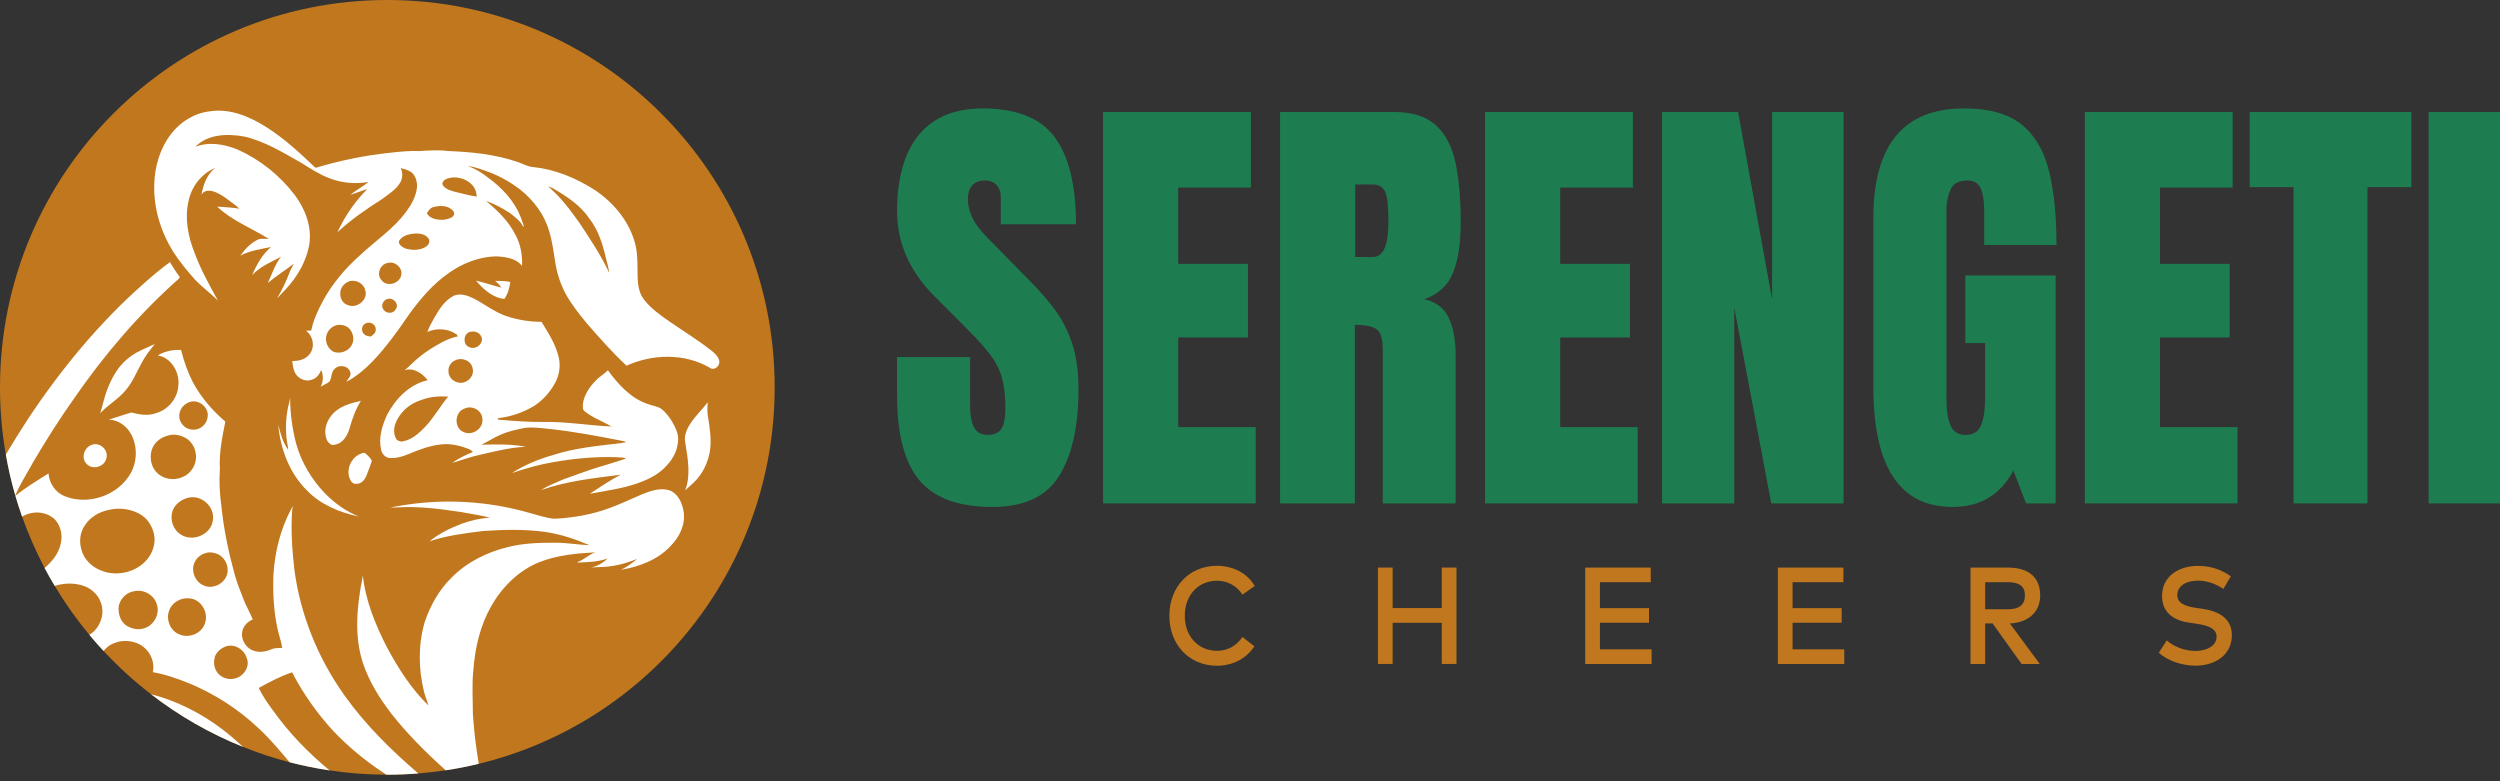 <svg width="160" height="50" viewBox="0 0 160 50" fill="none" xmlns="http://www.w3.org/2000/svg">
<rect x="0" y="0" width="160" height="50" fill="#333333" stroke="none"/>
<path d="M63.512 32.445C61.352 32.445 59.795 31.876 58.841 30.737C57.886 29.598 57.41 27.786 57.41 25.299V22.851H62.087V25.983C62.087 26.561 62.169 27.015 62.336 27.342C62.501 27.669 62.79 27.834 63.202 27.834C63.614 27.834 63.93 27.7 64.096 27.435C64.261 27.17 64.345 26.733 64.345 26.126C64.345 25.357 64.272 24.714 64.129 24.197C63.986 23.68 63.737 23.186 63.384 22.717C63.03 22.248 62.539 21.699 61.913 21.073L59.789 18.938C58.204 17.354 57.411 15.542 57.411 13.5C57.411 11.459 57.879 9.738 58.816 8.618C59.752 7.498 61.107 6.939 62.882 6.939C65.05 6.939 66.59 7.551 67.499 8.775C68.407 9.999 68.863 11.859 68.863 14.354H64.051V12.632C64.051 12.291 63.959 12.024 63.776 11.835C63.592 11.646 63.344 11.55 63.03 11.55C62.654 11.55 62.378 11.662 62.204 11.885C62.03 12.108 61.941 12.395 61.941 12.746C61.941 13.097 62.031 13.477 62.21 13.885C62.389 14.293 62.743 14.762 63.272 15.294L66 18.069C66.546 18.619 67.048 19.201 67.505 19.813C67.962 20.425 68.329 21.136 68.606 21.948C68.884 22.759 69.023 23.747 69.023 24.915C69.023 27.268 68.614 29.112 67.793 30.445C66.973 31.778 65.547 32.445 63.513 32.445H63.512Z" fill="#1E7C51"/>
<path d="M70.595 32.217V7.167H80.057V12.006H75.407V16.888H79.869V21.599H75.407V27.336H80.367V32.217H70.595Z" fill="#1E7C51"/>
<path d="M81.925 32.217V7.167H89.182C90.392 7.167 91.305 7.458 91.924 8.041C92.543 8.625 92.956 9.442 93.168 10.49C93.378 11.538 93.484 12.77 93.484 14.184C93.484 15.598 93.321 16.642 92.993 17.457C92.666 18.273 92.05 18.837 91.145 19.151C91.888 19.313 92.411 19.704 92.711 20.326C93.011 20.948 93.161 21.752 93.161 22.738V32.217H88.498V22.411C88.498 21.68 88.357 21.227 88.075 21.052C87.792 20.876 87.338 20.788 86.71 20.788V32.217H81.926H81.925ZM86.737 16.446H87.879C88.532 16.446 88.86 15.692 88.86 14.184C88.86 13.207 88.788 12.566 88.644 12.262C88.501 11.958 88.233 11.806 87.838 11.806H86.735V16.446H86.737Z" fill="#1E7C51"/>
<path d="M95.043 32.217V7.167H104.505V12.006H99.854V16.888H104.316V21.599H99.854V27.336H104.814V32.217H95.042H95.043Z" fill="#1E7C51"/>
<path d="M106.373 32.217V7.167H111.238L113.415 19.166V7.167H117.985V32.217H113.361L110.995 19.691V32.217H106.372H106.373Z" fill="#1E7C51"/>
<path d="M124.961 32.445C121.583 32.445 119.895 29.883 119.895 24.759V13.956C119.895 9.279 121.83 6.939 125.701 6.939C127.295 6.939 128.519 7.279 129.37 7.957C130.221 8.635 130.807 9.625 131.131 10.924C131.453 12.225 131.615 13.809 131.615 15.678H126.991V13.458C126.991 12.917 126.922 12.464 126.784 12.099C126.644 11.734 126.355 11.551 125.916 11.551C125.37 11.551 125.009 11.745 124.834 12.135C124.66 12.525 124.572 12.951 124.572 13.416V25.557C124.572 26.23 124.655 26.779 124.821 27.201C124.986 27.623 125.311 27.835 125.795 27.835C126.279 27.835 126.63 27.623 126.796 27.201C126.961 26.779 127.045 26.222 127.045 25.528V21.955H125.782V17.628H131.56V32.217H129.665L128.858 30.11C128.034 31.667 126.735 32.445 124.96 32.445H124.961Z" fill="#1E7C51"/>
<path d="M133.428 32.217V7.167H142.89V12.006H138.24V16.888H142.702V21.599H138.24V27.336H143.2V32.217H133.428Z" fill="#1E7C51"/>
<path d="M146.788 32.217V11.977H143.979V7.167H154.328V11.977H151.519V32.217H146.788Z" fill="#1E7C51"/>
<path d="M155.43 32.217V7.167H160V32.217H155.43Z" fill="#1E7C51"/>
<path d="M80.303 37.502L79.516 38.057C79.163 37.51 78.584 37.167 77.89 37.167C76.7 37.167 75.826 38.079 75.826 39.41C75.826 40.74 76.7 41.652 77.89 41.652C78.58 41.652 79.15 41.323 79.513 40.766L80.278 41.361C79.783 42.133 78.909 42.608 77.89 42.608C76.1 42.608 74.839 41.252 74.839 39.41C74.839 37.568 76.1 36.211 77.89 36.211C78.925 36.211 79.845 36.7 80.303 37.502Z" fill="#C1771E"/>
<path d="M89.129 38.916H92.274V36.324H93.215V42.493H92.274V39.858H89.129V42.493H88.188V36.324H89.129V38.916Z" fill="#C1771E"/>
<path d="M105.702 42.494H101.454V36.325H105.648V37.259H102.395V38.92H105.536V39.854H102.395V41.559H105.703V42.492L105.702 42.494Z" fill="#C1771E"/>
<path d="M118.031 42.494H113.783V36.325H117.978V37.259H114.724V38.92H117.866V39.854H114.724V41.559H118.033V42.492L118.031 42.494Z" fill="#C1771E"/>
<path d="M128.509 36.325C129.848 36.325 130.572 36.96 130.572 38.11C130.572 39.159 129.815 39.855 128.629 39.899L130.547 42.494H129.382L127.527 39.899H127.052V42.494H126.113V36.325H128.51H128.509ZM127.052 37.259V38.995H128.484C129.24 38.995 129.595 38.704 129.595 38.109C129.595 37.514 129.221 37.259 128.484 37.259H127.052Z" fill="#C1771E"/>
<path d="M142.294 37.691C141.799 37.356 141.25 37.162 140.659 37.162C139.881 37.162 139.348 37.519 139.348 38.083C139.348 38.594 139.801 38.792 140.559 38.907L140.962 38.964C141.907 39.101 142.839 39.514 142.839 40.66C142.839 41.916 141.766 42.603 140.505 42.603C139.715 42.603 138.767 42.326 138.163 41.774L138.675 40.981C139.074 41.37 139.827 41.66 140.502 41.66C141.263 41.66 141.862 41.316 141.862 40.747C141.862 40.263 141.404 40.038 140.552 39.915L140.098 39.849C139.233 39.721 138.371 39.289 138.371 38.144C138.371 36.905 139.408 36.218 140.669 36.218C141.517 36.218 142.187 36.47 142.774 36.884L142.296 37.691H142.294Z" fill="#C1771E"/>
<path d="M49.579 24.789C49.579 36.465 41.507 46.255 30.639 48.884C29.944 49.052 29.238 49.191 28.523 49.299C27.946 49.386 27.362 49.454 26.772 49.5C26.118 49.552 25.457 49.579 24.789 49.579H24.721C23.489 49.576 22.278 49.483 21.093 49.305C20.225 49.175 19.373 49.001 18.536 48.784C17.511 48.517 16.512 48.187 15.544 47.796H15.543C13.42 46.944 11.444 45.805 9.66 44.427C8.572 43.589 7.557 42.662 6.623 41.657C6.313 41.324 6.012 40.981 5.72 40.63C4.903 39.648 4.16 38.6 3.501 37.496C3.275 37.121 3.06 36.737 2.854 36.349C2.298 35.295 1.815 34.197 1.413 33.06C1.258 32.621 1.114 32.175 0.984 31.726C0.982 31.721 0.98 31.716 0.98 31.711C0.731 30.855 0.527 29.981 0.373 29.09C0.128 27.693 0 26.256 0 24.789C0 11.098 11.098 0 24.789 0C38.48 0 49.579 11.098 49.579 24.789Z" fill="#C1771E"/>
<path d="M46.03 23.08C45.966 22.802 45.736 22.608 45.527 22.433C44.668 21.761 43.737 21.193 42.842 20.573C42.258 20.17 41.67 19.752 41.229 19.189C40.983 18.883 40.873 18.496 40.831 18.113C40.765 17.348 40.847 16.57 40.701 15.81C40.37 14.265 39.3 12.964 37.995 12.113C36.828 11.38 35.518 10.836 34.138 10.694C33.8 10.682 33.511 10.496 33.199 10.393C31.748 9.875 30.197 9.726 28.67 9.665C28.071 9.59 27.463 9.628 26.865 9.667C26.209 9.644 25.557 9.708 24.908 9.782C23.325 9.953 21.756 10.272 20.232 10.732L20.162 10.713C19.206 9.803 18.232 8.896 17.118 8.182C16.039 7.487 14.762 6.924 13.452 7.122C12.467 7.225 11.558 7.78 10.96 8.561C10.25 9.472 9.905 10.626 9.874 11.771C9.814 13.31 10.289 14.837 11.101 16.136C11.503 16.756 11.973 17.331 12.467 17.881C12.924 18.375 13.48 18.761 13.949 19.242C13.402 18.24 12.838 17.24 12.446 16.164C12.038 15.134 11.811 13.988 12.063 12.891C12.24 11.963 12.885 11.116 13.761 10.752C13.234 11.176 13.003 11.835 12.893 12.481C13.06 12.113 13.516 12.173 13.82 12.311C14.334 12.53 14.747 12.914 15.199 13.231L15.178 13.242C15.215 13.271 15.289 13.328 15.326 13.356C14.854 13.276 14.376 13.261 13.899 13.223C14.85 14.13 16.102 14.594 17.2 15.286C16.955 15.307 16.691 15.229 16.465 15.354C16.018 15.579 15.668 15.958 15.384 16.362C15.987 16.034 16.684 15.948 17.346 15.807C16.786 16.285 16.419 16.936 16.143 17.609C16.635 17.057 17.342 16.775 17.982 16.436C17.59 16.93 17.411 17.552 17.138 18.114C17.67 17.668 18.257 17.293 18.812 16.878C18.723 17.047 18.617 17.208 18.55 17.389C18.321 17.981 18.062 18.564 17.724 19.103C18.089 18.728 18.458 18.353 18.77 17.933C19.28 17.242 19.673 16.445 19.802 15.591C19.957 14.478 19.528 13.365 18.867 12.485C17.92 11.238 16.662 10.226 15.232 9.583C14.38 9.227 13.388 9.048 12.504 9.396C13.3 8.569 14.568 8.547 15.626 8.738C16.951 9.039 18.12 9.768 19.29 10.428C19.873 10.788 20.451 11.172 21.098 11.412C21.886 11.719 22.758 11.789 23.588 11.646C23.218 11.946 22.789 12.165 22.423 12.472C22.777 12.352 23.128 12.228 23.477 12.096C23.422 12.195 23.347 12.281 23.262 12.357C22.576 13.097 22.018 13.953 21.594 14.869C22.449 14.065 23.421 13.397 24.41 12.77C24.866 12.426 25.396 12.121 25.666 11.593C25.766 11.325 25.785 11.015 25.639 10.759C25.875 10.822 26.125 10.875 26.326 11.023C26.611 11.249 26.706 11.637 26.688 11.985C26.629 12.547 26.354 13.059 26.025 13.508C25.209 14.643 24.018 15.409 23.016 16.359C22.085 17.191 21.264 18.158 20.668 19.26C20.349 19.861 20.05 20.485 19.919 21.156C19.806 21.162 19.693 21.164 19.58 21.164C20.058 21.504 20.186 22.266 19.778 22.707C19.517 23.024 19.091 23.104 18.702 23.108C18.738 23.381 18.768 23.667 18.91 23.91C19.12 24.244 19.558 24.452 19.942 24.303C20.249 24.227 20.446 23.958 20.555 23.678C20.71 24.02 20.692 24.418 20.525 24.751C20.714 24.623 20.948 24.558 21.108 24.39C21.24 24.145 21.191 23.818 21.412 23.617C21.684 23.312 22.275 23.391 22.41 23.797C22.522 24.043 22.269 24.236 22.169 24.436C22.793 24.108 23.335 23.647 23.826 23.149C24.711 22.222 25.46 21.177 26.181 20.121C26.906 19.125 27.716 18.164 28.741 17.461C29.62 16.841 30.673 16.429 31.754 16.406C32.336 16.44 33.037 16.516 33.409 17.025C33.442 16.334 33.322 15.632 32.985 15.022C32.551 14.157 31.845 13.473 31.107 12.863C31.649 13.049 32.154 13.324 32.634 13.635C32.95 13.882 33.295 14.123 33.474 14.496C33.488 14.491 33.516 14.481 33.53 14.476C33.471 14.316 33.415 14.153 33.359 13.991C32.961 12.892 32.132 12.009 31.195 11.338C31.045 11.218 30.887 11.107 30.723 11.007C30.68 10.978 30.635 10.951 30.59 10.926C30.385 10.808 30.17 10.707 29.947 10.624C30.399 10.676 30.826 10.848 31.251 10.999C31.984 11.262 32.664 11.658 33.286 12.125C34.139 12.811 34.845 13.726 35.145 14.793C35.359 15.472 35.433 16.183 35.553 16.882C35.659 17.532 35.87 18.164 36.172 18.748C36.559 19.464 37.062 20.108 37.586 20.727C38.39 21.65 39.2 22.571 40.1 23.404C41.767 22.647 43.811 22.599 45.42 23.531C45.713 23.764 46.111 23.403 46.03 23.08ZM22.472 22.15C22.24 22.505 21.758 22.651 21.36 22.522C20.963 22.319 20.746 21.802 20.918 21.382C21.009 21.122 21.227 20.91 21.49 20.826C21.772 20.74 22.093 20.808 22.322 20.993C22.623 21.282 22.716 21.797 22.472 22.15ZM22.241 19.515C21.796 19.372 21.657 18.782 21.872 18.401C21.972 18.21 22.158 18.085 22.349 17.999C22.759 17.882 23.256 18.115 23.364 18.541C23.607 19.167 22.818 19.8 22.241 19.515ZM23.709 21.542C23.57 21.512 23.407 21.502 23.306 21.389C23.092 21.21 23.133 20.814 23.394 20.702C23.663 20.547 24.054 20.752 24.049 21.068C24.073 21.291 23.882 21.445 23.709 21.542ZM25.321 19.8C25.15 20.12 24.671 20.074 24.513 19.768C24.367 19.538 24.538 19.211 24.782 19.139C25.154 18.998 25.588 19.467 25.321 19.8ZM25.689 17.537C25.654 18.132 24.749 18.421 24.404 17.915C24.083 17.554 24.324 16.928 24.786 16.835C25.221 16.688 25.735 17.073 25.689 17.537ZM27.263 15.787C26.865 16.038 26.346 16.032 25.909 15.89C25.738 15.8 25.472 15.643 25.542 15.414C25.694 15.17 25.974 15.036 26.249 14.986C26.642 14.914 27.151 14.896 27.416 15.252C27.558 15.432 27.438 15.681 27.263 15.787ZM28.921 13.9C28.759 14.003 28.564 14.045 28.376 14.066C27.991 14.077 27.533 14.018 27.317 13.653C27.419 13.475 27.552 13.286 27.77 13.244C28.189 13.138 28.733 13.142 29.017 13.522C29.124 13.648 29.046 13.824 28.921 13.9ZM29.171 12.289C28.876 12.209 28.543 12.133 28.353 11.871C28.232 11.695 28.424 11.502 28.586 11.446C29.371 11.131 30.522 11.653 30.505 12.583C30.054 12.515 29.614 12.394 29.171 12.289ZM37.103 14.29C36.501 13.446 35.876 12.6 35.077 11.93C35.182 11.961 35.285 11.998 35.383 12.05C36.258 12.557 37.139 13.128 37.715 13.983C38.284 14.71 38.566 15.608 38.775 16.495C38.846 16.817 38.954 17.132 38.99 17.46C38.465 16.345 37.782 15.315 37.103 14.29Z" fill="white"/>
<path d="M22.032 44.486C20.338 42.106 19.211 39.315 18.834 36.415C18.693 35.148 18.606 33.868 18.701 32.596C18.718 32.525 18.735 32.454 18.752 32.385C18.721 32.432 18.691 32.48 18.662 32.527C17.958 33.834 17.588 35.302 17.5 36.778C17.457 37.931 17.513 39.091 17.757 40.221C17.847 40.638 17.994 41.043 18.065 41.465C17.829 41.477 17.583 41.46 17.362 41.558C17.04 41.688 16.682 41.776 16.339 41.675C15.778 41.559 15.383 40.941 15.511 40.383C15.595 40.047 15.854 39.769 16.178 39.648C16.004 39.21 15.759 38.806 15.589 38.368C15.373 37.824 15.162 37.276 15.004 36.713C14.617 35.292 14.316 33.845 14.166 32.378C14.059 31.591 14.013 30.794 14.073 30.002C14.014 28.983 14.225 27.977 14.42 26.982C13.585 26.27 12.854 25.418 12.336 24.446C12.005 23.797 11.762 23.104 11.589 22.396C11.069 22.375 10.542 22.473 10.093 22.748C10.995 22.896 11.538 23.89 11.407 24.75C11.334 25.553 10.712 26.263 9.932 26.458C9.437 26.631 8.906 26.526 8.413 26.401C7.927 26.534 7.452 26.706 6.97 26.857C7.574 26.872 8.115 27.271 8.393 27.792C8.807 28.563 8.785 29.54 8.357 30.3C7.555 31.71 5.655 32.359 4.154 31.762C3.557 31.53 3.146 30.936 3.107 30.302C2.381 30.746 1.655 31.199 0.984 31.726C1.114 32.175 1.258 32.621 1.413 33.06C1.53 32.996 1.653 32.941 1.782 32.895C2.376 32.69 3.106 32.811 3.545 33.28C3.906 33.697 4.02 34.302 3.877 34.83C3.742 35.445 3.329 35.952 2.854 36.349C3.06 36.737 3.275 37.121 3.501 37.496C4.052 37.328 4.641 37.295 5.204 37.45C5.775 37.594 6.277 38.02 6.461 38.586C6.691 39.199 6.489 39.915 6.041 40.377C5.943 40.476 5.835 40.559 5.72 40.63C6.012 40.981 6.313 41.324 6.623 41.657C6.708 41.558 6.801 41.467 6.901 41.387C7.559 40.891 8.534 40.904 9.187 41.405C9.659 41.778 9.915 42.426 9.782 43.019C10.6 43.16 11.387 43.444 12.156 43.752C13.753 44.429 15.239 45.376 16.502 46.567C17.246 47.243 17.889 48.017 18.536 48.784C19.373 49.001 20.225 49.175 21.093 49.305C19.727 48.184 18.489 46.898 17.462 45.458C17.133 45.015 16.819 44.558 16.573 44.063L16.587 44.014C17.266 43.639 17.957 43.275 18.695 43.029C19.395 44.389 20.291 45.646 21.322 46.776C22.288 47.789 23.37 48.691 24.544 49.456C24.605 49.491 24.664 49.534 24.721 49.579H24.789C25.457 49.579 26.118 49.552 26.772 49.5C25.022 48 23.369 46.37 22.032 44.486ZM11.503 26.396C11.579 26.085 11.83 25.835 12.128 25.733C12.715 25.52 13.396 26.08 13.288 26.698C13.238 27.165 12.781 27.555 12.307 27.492C11.776 27.478 11.345 26.91 11.503 26.396ZM13.62 33.316C13.505 34.215 12.34 34.699 11.594 34.223C11.087 33.933 10.869 33.277 11.033 32.728C11.182 32.273 11.598 31.965 12.051 31.855C12.898 31.642 13.783 32.454 13.62 33.316ZM6.561 36.548C5.937 36.334 5.376 35.84 5.215 35.183C5.055 34.67 5.114 34.082 5.423 33.635C5.754 33.1 6.334 32.767 6.939 32.638C7.646 32.467 8.431 32.566 9.05 32.96C9.472 33.234 9.742 33.692 9.855 34.175C9.985 34.754 9.78 35.371 9.405 35.818C8.726 36.612 7.538 36.905 6.561 36.548ZM9.239 40.206C8.855 40.344 8.426 40.244 8.087 40.036C7.794 39.837 7.634 39.491 7.601 39.145C7.492 38.532 7.992 37.918 8.598 37.837C9.202 37.696 9.88 38.089 10.042 38.696C10.245 39.306 9.847 40.018 9.239 40.206ZM10.057 28.249C10.245 28.06 10.494 27.944 10.75 27.875C11.164 27.739 11.622 27.861 11.979 28.09C12.288 28.321 12.501 28.687 12.534 29.073C12.614 29.659 12.273 30.279 11.725 30.509C11.269 30.738 10.707 30.709 10.278 30.438C9.539 30.001 9.423 28.825 10.057 28.249ZM13.127 39.864C12.938 40.525 12.12 40.875 11.499 40.608C10.904 40.397 10.605 39.659 10.825 39.081C10.996 38.564 11.563 38.24 12.096 38.294C12.847 38.325 13.359 39.173 13.127 39.864ZM13.027 37.463C12.462 37.231 12.181 36.474 12.482 35.936C12.626 35.657 12.899 35.458 13.204 35.386C13.437 35.317 13.688 35.362 13.908 35.455C14.471 35.681 14.748 36.436 14.447 36.967C14.185 37.45 13.534 37.709 13.027 37.463ZM14.967 43.439C14.542 43.521 14.057 43.331 13.845 42.942C13.679 42.673 13.67 42.33 13.75 42.03C13.868 41.702 14.17 41.46 14.496 41.357C15.038 41.2 15.628 41.57 15.785 42.1C16.039 42.681 15.555 43.346 14.967 43.439ZM10.874 16.775C10.298 17.197 9.752 17.656 9.218 18.132C6.357 20.651 3.913 23.618 1.806 26.79C1.312 27.547 0.835 28.315 0.373 29.09C0.527 29.981 0.73 30.855 0.98 31.711C1.284 30.971 1.73 30.301 2.109 29.6C2.92 28.223 3.772 26.867 4.697 25.563C6.645 22.734 8.888 20.1 11.463 17.821C11.472 17.797 11.494 17.746 11.504 17.721C11.269 17.423 11.069 17.1 10.874 16.775Z" fill="white"/>
<path d="M30.463 17.963C31.011 18.087 31.543 18.272 32.087 18.408C31.985 18.239 31.84 18.103 31.692 17.976C32.016 17.977 32.343 17.976 32.662 18.047C32.604 18.427 32.509 18.816 32.278 19.131C31.523 19.055 30.936 18.512 30.464 17.963H30.463Z" fill="white"/>
<path d="M43.008 26.972C42.815 26.671 42.601 26.374 42.314 26.157C42.062 25.996 41.756 25.968 41.481 25.864C40.377 25.509 39.572 24.605 38.906 23.698C38.657 23.949 38.339 24.12 38.103 24.384C37.718 24.779 37.393 25.266 37.308 25.82C37.296 25.998 37.266 26.23 37.441 26.342C37.954 26.749 38.58 26.968 39.139 27.295C37.712 27.242 36.296 26.98 34.865 27.004C33.858 27.016 32.852 26.946 31.851 26.851C31.86 26.828 31.878 26.781 31.888 26.758C32.695 26.677 33.483 26.397 34.18 25.982C34.754 25.614 35.215 25.084 35.538 24.487C35.794 23.999 35.885 23.422 35.761 22.883C35.574 22.046 35.098 21.317 34.656 20.596C33.88 20.596 33.103 20.469 32.37 20.218C31.61 19.951 30.977 19.432 30.262 19.075C29.891 18.899 29.441 18.756 29.043 18.927C28.463 19.221 28.102 19.796 27.792 20.344C27.628 20.636 27.459 20.926 27.354 21.245C27.957 20.968 28.71 21.025 29.249 21.422C29.26 21.448 29.284 21.504 29.295 21.532C28.949 21.595 28.623 21.735 28.31 21.892C27.781 22.179 27.263 22.49 26.801 22.878C26.481 23.131 26.212 23.441 25.894 23.696C26.466 23.505 27.036 23.895 27.374 24.333C26.205 24.592 25.319 25.519 24.775 26.542C24.459 27.231 24.214 28.012 24.39 28.771C24.442 29.06 24.681 29.323 24.992 29.315C25.616 29.347 26.183 29.028 26.753 28.819C27.364 28.587 28.009 28.419 28.666 28.422C29.105 28.451 29.537 28.554 29.944 28.714C30.068 28.759 30.181 28.829 30.271 28.926C29.802 29.114 29.34 29.339 28.928 29.632C29.535 29.448 30.134 29.232 30.754 29.098C31.713 28.879 32.672 28.63 33.659 28.595C32.722 28.408 31.763 28.442 30.814 28.459C31.214 28.271 31.581 28.018 31.988 27.845C32.491 27.611 33.036 27.498 33.575 27.387C34.08 27.317 34.587 27.398 35.091 27.444C36.688 27.608 38.265 27.914 39.84 28.219C39.92 28.233 40.001 28.26 40.079 28.292C39.947 28.324 39.815 28.349 39.682 28.368C38.232 28.536 36.762 28.674 35.367 29.131C34.454 29.396 33.561 29.754 32.764 30.276C33.639 29.973 34.533 29.726 35.445 29.569C36.912 29.318 38.405 29.184 39.891 29.285C39.951 29.3 40.005 29.329 40.063 29.355C39.347 29.591 38.621 29.797 37.903 30.022C37.288 30.248 36.664 30.448 36.052 30.681C35.578 30.9 35.072 31.064 34.639 31.363C36.269 30.784 38.004 30.602 39.71 30.384C39.032 30.751 38.388 31.178 37.743 31.601C38.485 31.457 39.234 31.356 39.968 31.177C40.96 30.917 42 30.562 42.694 29.765C43.112 29.325 43.384 28.74 43.404 28.13C43.409 27.71 43.212 27.326 43.008 26.972ZM30.01 21.262C30.29 21.155 30.659 21.228 30.792 21.523C31.025 21.95 30.44 22.434 30.037 22.215C29.627 22.082 29.638 21.436 30.01 21.262ZM27.244 27.28C26.847 27.708 26.379 28.133 25.787 28.247C25.646 28.295 25.521 28.216 25.4 28.155C25.187 27.858 25.183 27.466 25.299 27.131C25.565 26.403 26.198 25.841 26.932 25.609C27.487 25.388 28.093 25.344 28.684 25.382C28.173 25.99 27.79 26.698 27.244 27.28ZM28.699 23.736C28.688 23.449 28.867 23.168 29.134 23.061C29.564 22.843 30.176 23.084 30.25 23.583C30.388 24.114 29.817 24.615 29.308 24.478C28.964 24.411 28.688 24.09 28.699 23.736ZM29.674 27.651C29.044 27.41 29.082 26.381 29.711 26.157C30.171 25.915 30.828 26.233 30.868 26.769C30.984 27.404 30.239 27.918 29.674 27.651Z" fill="white"/>
<path d="M8.361 22.808C8.832 22.459 9.386 22.263 9.911 22.014C9.612 22.39 9.304 22.765 9.084 23.195C8.743 23.804 8.489 24.471 8.021 24.999C7.555 25.556 6.906 25.914 6.415 26.444C6.572 25.942 6.673 25.421 6.863 24.93C7.175 24.114 7.631 23.316 8.361 22.809V22.808Z" fill="white"/>
<path d="M18.572 25.457C18.563 26.451 18.708 27.441 18.956 28.402C19.291 29.599 19.949 30.697 20.812 31.589C21.428 32.21 22.151 32.739 22.97 33.058C21.75 32.806 20.531 32.306 19.651 31.395C18.524 30.285 17.947 28.727 17.804 27.174C17.95 27.735 18.098 28.315 18.445 28.792C18.435 28.522 18.353 28.262 18.333 27.994C18.267 27.245 18.308 26.48 18.512 25.754C18.532 25.655 18.551 25.555 18.572 25.456V25.457Z" fill="white"/>
<path d="M21.248 26.545C21.709 25.996 22.43 25.805 23.1 25.654C22.763 26.185 22.547 26.78 22.382 27.384C22.246 27.846 21.975 28.355 21.456 28.453C21.203 28.56 20.985 28.328 20.903 28.114C20.696 27.581 20.882 26.964 21.247 26.546L21.248 26.545Z" fill="white"/>
<path d="M44.176 27.119C44.5 26.62 44.939 26.212 45.297 25.742C45.273 26.032 45.254 26.326 45.304 26.615C45.423 27.376 45.553 28.155 45.427 28.925C45.315 29.491 45.094 30.046 44.736 30.504C44.49 30.838 44.159 31.094 43.856 31.374C44.223 30.395 44.016 29.341 43.859 28.343C43.76 27.908 43.946 27.478 44.177 27.119H44.176Z" fill="white"/>
<path d="M5.86 28.475C6.363 28.266 6.941 28.771 6.816 29.295C6.733 29.856 5.941 30.115 5.552 29.696C5.167 29.331 5.377 28.638 5.86 28.475Z" fill="white"/>
<path d="M22.444 30.752C22.043 30.068 22.541 29.062 23.334 28.977C23.514 29.125 23.698 29.284 23.802 29.498C23.695 29.808 23.576 30.115 23.462 30.421C23.36 30.691 23.137 30.964 22.823 30.966C22.664 30.991 22.51 30.894 22.445 30.751L22.444 30.752Z" fill="white"/>
<path d="M42.944 34.916C42.122 35.821 40.924 36.267 39.744 36.468C40.115 36.28 40.461 36.044 40.773 35.769C40.285 35.968 39.782 36.128 39.262 36.213C38.789 36.304 38.305 36.28 37.829 36.321C38.231 36.236 38.596 36.027 38.889 35.74C38.276 35.965 37.614 35.977 36.968 36.004C36.968 35.995 36.967 35.978 36.966 35.969C37.377 35.827 37.685 35.489 38.099 35.349C36.886 35.415 35.647 35.528 34.508 35.982C33.186 36.516 32.126 37.577 31.43 38.806C30.739 40.031 30.408 41.425 30.301 42.819C30.192 43.779 30.265 44.745 30.265 45.708C30.333 46.773 30.465 47.831 30.639 48.884C29.944 49.052 29.239 49.191 28.523 49.299C28.45 49.232 28.376 49.163 28.303 49.096C27.143 48.049 26.044 46.931 25.071 45.707C24.316 44.728 23.646 43.662 23.244 42.486C22.632 40.664 22.852 38.692 23.224 36.843C23.396 38.452 24.022 39.97 24.75 41.4C25.476 42.753 26.31 44.072 27.416 45.149C27.342 44.848 27.206 44.567 27.136 44.264C26.774 42.807 26.759 41.245 27.185 39.799C27.544 38.741 28.11 37.734 28.916 36.951C29.884 35.972 31.163 35.341 32.491 35.016C33.497 34.756 34.545 34.731 35.578 34.734C36.299 34.738 37.014 34.864 37.733 34.895C36.837 34.51 35.905 34.195 34.937 34.049C33.599 33.857 32.238 33.895 30.892 33.986C29.746 34.135 28.585 34.269 27.487 34.646C28.09 34.152 28.801 33.81 29.523 33.528C30.113 33.312 30.733 33.164 31.363 33.134C30.773 32.974 30.165 32.899 29.567 32.78C28.198 32.572 26.814 32.388 25.426 32.472C25.278 32.483 25.129 32.483 24.981 32.477C25.174 32.433 25.372 32.414 25.566 32.375C28.368 31.884 31.279 32.057 34.007 32.86C34.503 32.986 34.992 33.169 35.505 33.201C36.709 33.133 37.912 32.931 39.042 32.502C39.757 32.244 40.438 31.908 41.136 31.615C41.688 31.395 42.309 31.193 42.895 31.398C43.413 31.635 43.673 32.21 43.752 32.747C43.881 33.551 43.498 34.351 42.944 34.916Z" fill="white"/>
<path d="M15.543 47.797C13.42 46.944 11.444 45.805 9.66 44.427C11.313 44.85 12.875 45.645 14.231 46.676C14.687 47.026 15.127 47.398 15.543 47.797Z" fill="white"/>
</svg>
